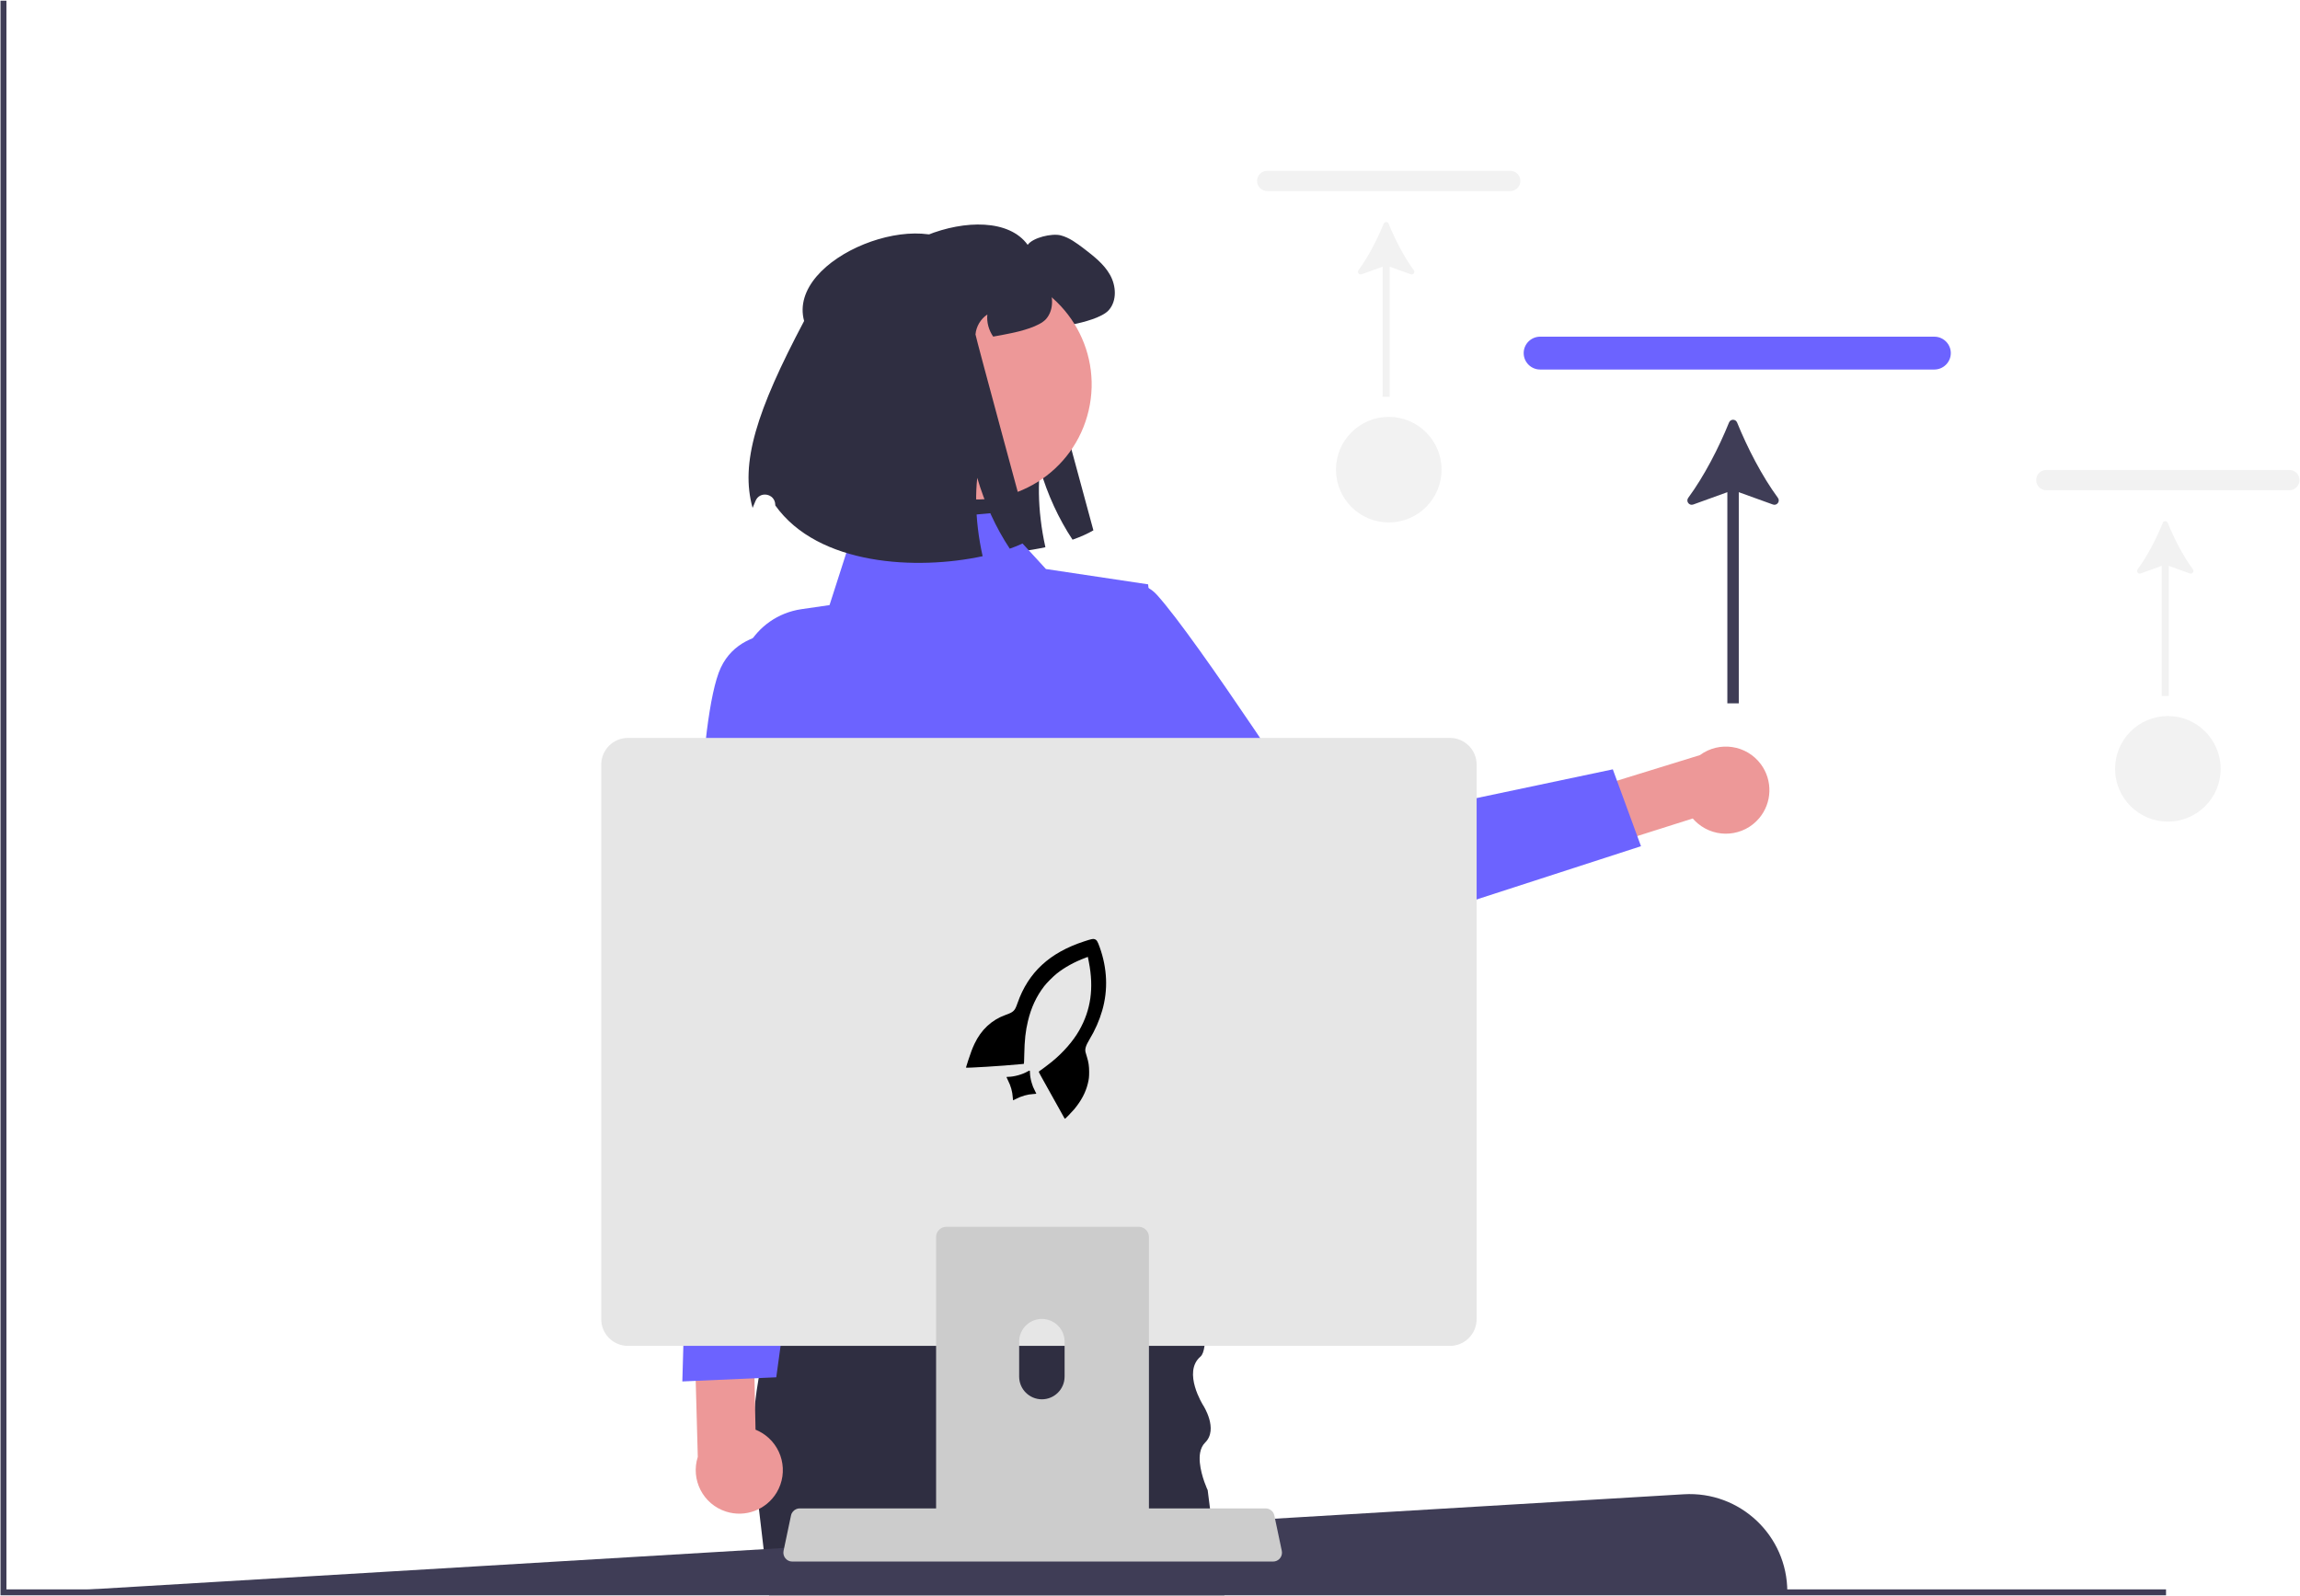<svg xmlns="http://www.w3.org/2000/svg" xmlns:xlink="http://www.w3.org/1999/xlink" width="500px" height="347px" viewBox="0 0 500 346.85">
    <g id="b495e930-fc43-4118-82e2-2a6ba0f74265">
<g style="">
		<g id="b495e930-fc43-4118-82e2-2a6ba0f74265-child-0">
<path style="stroke: rgb(193,193,193); stroke-width: 0; stroke-dasharray: none; stroke-linecap: butt; stroke-dashoffset: 0; stroke-linejoin: miter; stroke-miterlimit: 4; fill: rgb(47,46,65); fill-rule: nonzero; opacity: 1;" transform="matrix(0.644 0 0 0.644 250 173.425) matrix(1 0 0 1 -63.098 -138.01)  translate(-324.93, -131.165)" d="M 292.46 105.11 C 286.55 83.56 334.22 65.08 346.74 82.43 C 348.48 79.97 354.91 78.47 357.87 79.22 C 360.82 79.98 363.30 81.87 365.72 83.70 C 369.05 86.26 372.50 88.91 374.55 92.59 C 376.60 96.25 376.92 101.25 374.15 104.43 C 371.96 106.95 365.48 108.59 362.18 109.25 C 359.88 109.72 357.94 110.10 356.28 110.37 C 354.79 108.21 354.04 105.53 354.31 102.91 C 352.07 104.40 350.56 106.94 350.31 109.63 C 350.27 110.19 368.92 178.81 368.92 178.81 C 366.99 179.94 364.62 181.00 361.88 181.97 C 357.23 174.96 353.42 166.70 350.90 158.05 C 350.33 163.40 350.42 169.19 351.12 175.08 C 351.48 178.21 352.02 181.36 352.72 184.51 C 330.56 189.29 297.23 187.72 282.73 167.38 C 282.73 167.29 282.72 167.21 282.72 167.12 C 282.62 163.32 277.42 162.37 276.04 165.92 C 275.68 166.81 275.36 167.59 275.07 168.21 C 270.85 153.10 276.31 135.62 292.46 105.11 Z" stroke-linecap="round"></path>
</g>
		<g id="b495e930-fc43-4118-82e2-2a6ba0f74265-child-1">
<path style="stroke: rgb(193,193,193); stroke-width: 0; stroke-dasharray: none; stroke-linecap: butt; stroke-dashoffset: 0; stroke-linejoin: miter; stroke-miterlimit: 4; fill: rgb(237,152,152); fill-rule: nonzero; opacity: 1;" transform="matrix(0.644 0 0 0.644 250 173.425) matrix(1 0 0 1 155.718 5.863)  translate(-543.747, -275.038)" d="M 593.67 275.99 C 588.43 282.21 579.14 283.00 572.92 277.75 C 572.32 277.25 571.76 276.69 571.24 276.09 L 501.26 298.26 L 490.37 280.41 L 573.68 254.69 C 580.22 249.87 589.43 251.26 594.25 257.79 C 598.28 263.26 598.05 270.78 593.67 275.99 Z" stroke-linecap="round"></path>
</g>
		<g id="b495e930-fc43-4118-82e2-2a6ba0f74265-child-2">
<path style="stroke: rgb(193,193,193); stroke-width: 0; stroke-dasharray: none; stroke-linecap: butt; stroke-dashoffset: 0; stroke-linejoin: miter; stroke-miterlimit: 4; fill: rgb(108,99,255); fill-rule: nonzero; opacity: 1;" transform="matrix(0.644 0 0 0.644 250 173.425) matrix(1 0 0 1 61.777 -9.41)  translate(-449.805, -259.765)" d="M 345.84 220.60 C 345.84 220.60 376.83 185.74 390.33 200.55 C 403.83 215.36 445.95 280.24 445.95 280.24 L 544.26 259.50 L 553.77 285.45 L 442.14 321.62 C 433.75 324.34 424.55 321.52 419.12 314.56 L 345.84 220.60 Z" stroke-linecap="round"></path>
</g>
		<g id="b495e930-fc43-4118-82e2-2a6ba0f74265-child-3">
<path style="stroke: rgb(193,193,193); stroke-width: 0; stroke-dasharray: none; stroke-linecap: butt; stroke-dashoffset: 0; stroke-linejoin: miter; stroke-miterlimit: 4; fill: rgb(47,46,65); fill-rule: nonzero; opacity: 1;" transform="matrix(0.644 0 0 0.644 250 173.425) matrix(1 0 0 1 -54.465 196.075)  translate(-333.564, -465.25)" d="M 413.15 538.35 L 259.44 538.35 L 259.30 537.15 L 259.21 536.35 L 257.89 525.15 L 256.02 509.20 L 255.30 503.07 C 255.25 502.76 255.20 502.46 255.16 502.15 C 254.53 498.16 254.17 494.15 254.04 490.15 C 253.85 484.65 254.10 479.16 254.69 473.74 L 254.69 473.71 C 255.01 470.78 255.42 467.88 255.93 465.01 C 256.57 461.32 257.34 457.69 258.23 454.14 C 259.25 450.02 260.41 446.01 261.68 442.14 C 263.14 437.61 264.74 433.27 266.39 429.17 C 266.57 428.73 266.75 428.29 266.92 427.86 L 266.93 427.85 C 275.63 406.64 285.51 392.15 285.51 392.15 L 397.49 392.15 C 397.49 392.15 402.67 414.88 405.24 433.65 C 405.65 436.62 405.99 439.48 406.24 442.14 C 406.69 447.05 406.82 451.27 406.43 454.14 C 406.19 455.92 405.75 457.18 405.07 457.76 C 398.91 463.02 405.96 474.18 405.96 474.18 C 405.96 474.18 411.24 482.25 406.64 486.79 C 405.73 487.69 405.21 488.85 404.96 490.15 C 404.56 492.30 404.91 494.80 405.46 497.01 C 406.01 499.23 406.77 501.16 407.19 502.15 C 407.38 502.59 407.50 502.84 407.50 502.84 L 408.28 509.01 L 409.04 514.95 L 410.33 525.15 L 410.72 526.95 L 412.73 536.35 L 412.90 537.15 L 413.15 538.35 Z" stroke-linecap="round"></path>
</g>
		<g id="b495e930-fc43-4118-82e2-2a6ba0f74265-child-4">
<path style="stroke: rgb(193,193,193); stroke-width: 0; stroke-dasharray: none; stroke-linecap: butt; stroke-dashoffset: 0; stroke-linejoin: miter; stroke-miterlimit: 4; fill: rgb(108,99,255); fill-rule: nonzero; opacity: 1;" transform="matrix(0.644 0 0 0.644 250 173.425) matrix(1 0 0 1 -52.444 34.38)  translate(-335.584, -303.555)" d="M 335.51 172.91 L 288.51 177.10 L 279.85 204.05 L 270.41 205.42 C 254.28 207.76 244.68 224.67 250.94 239.72 L 259.25 259.66 C 259.25 259.66 247.05 297.32 262.03 313.14 L 268.41 382.83 L 254.03 428.77 L 422.16 434.20 L 393.52 376.57 L 392.67 340.79 C 392.67 340.79 410.97 276.12 394.01 255.55 L 387.39 197.04 L 352.90 191.87 L 335.51 172.91 Z" stroke-linecap="round"></path>
</g>
		<g id="b495e930-fc43-4118-82e2-2a6ba0f74265-child-5">
<path style="stroke: rgb(193,193,193); stroke-width: 0; stroke-dasharray: none; stroke-linecap: butt; stroke-dashoffset: 0; stroke-linejoin: miter; stroke-miterlimit: 4; fill: rgb(237,152,152); fill-rule: nonzero; opacity: 1;" transform="matrix(0.644 0 0 0.644 250 173.425) matrix(0.226 -0.974 0.974 0.226 -58.524 -139.614)  translate(0, 0)" d="M -38.83 0.00 C -38.83 -21.44 -21.44 -38.83 0.00 -38.83 C 21.44 -38.83 38.83 -21.44 38.83 0.00 C 38.83 21.44 21.44 38.83 0.00 38.83 C -21.44 38.83 -38.83 21.44 -38.83 0.00 z" stroke-linecap="round"></path>
</g>
		<g id="b495e930-fc43-4118-82e2-2a6ba0f74265-child-6">
<path style="stroke: rgb(193,193,193); stroke-width: 0; stroke-dasharray: none; stroke-linecap: butt; stroke-dashoffset: 0; stroke-linejoin: miter; stroke-miterlimit: 4; fill: rgb(47,46,65); fill-rule: nonzero; opacity: 1;" transform="matrix(0.644 0 0 0.644 250 173.425) matrix(1 0 0 1 -84.289 -134.983)  translate(-303.739, -134.192)" d="M 271.27 108.13 C 265.36 86.59 313.03 68.11 325.55 85.46 C 327.29 82.99 333.72 81.49 336.68 82.25 C 339.63 83.01 342.11 84.90 344.53 86.73 C 347.86 89.29 351.31 91.94 353.36 95.62 C 355.41 99.28 355.73 104.27 352.96 107.45 C 350.77 109.98 344.29 111.62 340.99 112.28 C 338.69 112.75 336.75 113.13 335.09 113.40 C 333.60 111.24 332.85 108.56 333.12 105.94 C 330.88 107.42 329.36 109.97 329.12 112.66 C 329.08 113.22 347.72 181.83 347.72 181.83 C 345.80 182.97 343.43 184.03 340.69 185.00 C 336.04 177.99 332.23 169.72 329.71 161.08 C 329.14 166.42 329.23 172.22 329.92 178.11 C 330.29 181.24 330.83 184.39 331.53 187.54 C 309.37 192.32 276.04 190.75 261.54 170.40 C 261.54 170.32 261.53 170.24 261.53 170.15 C 261.43 166.35 256.23 165.40 254.84 168.94 C 254.49 169.84 254.17 170.62 253.88 171.24 C 249.66 156.13 255.12 138.65 271.27 108.13 Z" stroke-linecap="round"></path>
</g>
		<g id="b495e930-fc43-4118-82e2-2a6ba0f74265-child-7">
<path style="stroke: rgb(193,193,193); stroke-width: 0; stroke-dasharray: none; stroke-linecap: butt; stroke-dashoffset: 0; stroke-linejoin: miter; stroke-miterlimit: 4; fill: rgb(63,61,86); fill-rule: nonzero; opacity: 1;" transform="matrix(0.644 0 0 0.644 250 173.425) matrix(1 0 0 1 -86.368 251.988)  translate(-301.66, -521.163)" d="M 603.16 537.15 L 81.16 537.15 L 0.16 538.15 L 568.22 504.24 C 587.17 503.10 603.16 518.17 603.16 537.15 L 603.16 537.15 Z" stroke-linecap="round"></path>
</g>
		<g id="b495e930-fc43-4118-82e2-2a6ba0f74265-child-8">
<path style="stroke: rgb(193,193,193); stroke-width: 0; stroke-dasharray: none; stroke-linecap: butt; stroke-dashoffset: 0; stroke-linejoin: miter; stroke-miterlimit: 4; fill: rgb(63,61,86); fill-rule: nonzero; opacity: 1;" transform="matrix(0.644 0 0 0.644 250 173.425) matrix(1 0 0 1 -22.528 -0)  translate(-365.5, -269.175)" d="M 731.00 536.35 L 731.00 538.35 L 0.00 538.35 L 0.00 0.00 L 2.00 0.00 L 2.00 536.35 z" stroke-linecap="round"></path>
</g>
		<g id="b495e930-fc43-4118-82e2-2a6ba0f74265-child-9">
<path style="stroke: rgb(193,193,193); stroke-width: 0; stroke-dasharray: none; stroke-linecap: butt; stroke-dashoffset: 0; stroke-linejoin: miter; stroke-miterlimit: 4; fill: rgb(108,99,255); fill-rule: nonzero; opacity: 1;" transform="matrix(0.644 0 0 0.644 250 173.425) matrix(1 0 0 1 198.228 -150.2)  translate(-586.256, -118.975)" d="M 652.78 124.52 L 519.73 124.52 C 516.66 124.52 514.17 122.03 514.17 118.97 C 514.17 115.92 516.66 113.43 519.73 113.43 L 652.78 113.43 C 655.85 113.43 658.35 115.92 658.35 118.97 C 658.35 122.03 655.85 124.52 652.78 124.52 Z" stroke-linecap="round"></path>
</g>
		<g id="b495e930-fc43-4118-82e2-2a6ba0f74265-child-10">
<path style="stroke: rgb(193,193,193); stroke-width: 0; stroke-dasharray: none; stroke-linecap: butt; stroke-dashoffset: 0; stroke-linejoin: miter; stroke-miterlimit: 4; fill: rgb(63,61,86); fill-rule: nonzero; opacity: 1;" transform="matrix(0.644 0 0 0.644 250 173.425) matrix(1 0 0 1 196.824 -79.83)  translate(-584.852, -189.345)" d="M 586.21 142.40 C 585.71 141.17 583.99 141.17 583.49 142.40 C 580.03 150.95 575.09 160.53 569.71 167.85 C 568.85 169.02 570.04 170.59 571.41 170.09 L 582.92 165.93 L 582.92 237.21 L 586.78 237.21 L 586.78 165.93 L 598.30 170.09 C 599.66 170.59 600.85 169.02 599.99 167.85 C 594.62 160.53 589.68 150.95 586.21 142.40 Z" stroke-linecap="round"></path>
</g>
		<g id="b495e930-fc43-4118-82e2-2a6ba0f74265-child-11">
<path style="stroke: rgb(193,193,193); stroke-width: 0; stroke-dasharray: none; stroke-linecap: butt; stroke-dashoffset: 0; stroke-linejoin: miter; stroke-miterlimit: 4; fill: rgb(242,242,242); fill-rule: nonzero; opacity: 1;" transform="matrix(0.644 0 0 0.644 250 173.425) matrix(1 0 0 1 343.583 -107.326)  translate(-731.611, -161.849)" d="M 772.63 165.27 L 690.60 165.27 C 688.70 165.27 687.17 163.73 687.17 161.85 C 687.17 159.96 688.70 158.43 690.60 158.43 L 772.63 158.43 C 774.52 158.43 776.06 159.96 776.06 161.85 C 776.06 163.73 774.52 165.27 772.63 165.27 Z" stroke-linecap="round"></path>
</g>
		<g id="b495e930-fc43-4118-82e2-2a6ba0f74265-child-12">
<path style="stroke: rgb(193,193,193); stroke-width: 0; stroke-dasharray: none; stroke-linecap: butt; stroke-dashoffset: 0; stroke-linejoin: miter; stroke-miterlimit: 4; fill: rgb(242,242,242); fill-rule: nonzero; opacity: 1;" transform="matrix(0.644 0 0 0.644 250 173.425) matrix(1 0 0 1 342.717 -63.941)  translate(-730.746, -205.234)" d="M 731.58 176.29 C 731.27 175.54 730.22 175.54 729.91 176.29 C 727.77 181.56 724.73 187.47 721.41 191.98 C 720.88 192.70 721.61 193.67 722.46 193.36 L 729.56 190.80 L 729.56 234.74 L 731.93 234.74 L 731.93 190.80 L 739.03 193.36 C 739.88 193.67 740.61 192.70 740.08 191.98 C 736.77 187.47 733.72 181.56 731.58 176.29 Z" stroke-linecap="round"></path>
</g>
		<g id="b495e930-fc43-4118-82e2-2a6ba0f74265-child-13">
<path style="stroke: rgb(193,193,193); stroke-width: 0; stroke-dasharray: none; stroke-linecap: butt; stroke-dashoffset: 0; stroke-linejoin: miter; stroke-miterlimit: 4; fill: rgb(242,242,242); fill-rule: nonzero; opacity: 1;" transform="matrix(0.644 0 0 0.644 250 173.425) matrix(1 0 0 1 343.597 -9.85)  translate(0, 0)" d="M -17.82 0.00 C -17.82 -9.84 -9.84 -17.82 0.00 -17.82 C 9.84 -17.82 17.82 -9.84 17.82 0.00 C 17.82 9.84 9.84 17.82 0.00 17.82 C -9.84 17.82 -17.82 9.84 -17.82 0.00 z" stroke-linecap="round"></path>
</g>
		<g id="b495e930-fc43-4118-82e2-2a6ba0f74265-child-14">
<path style="stroke: rgb(193,193,193); stroke-width: 0; stroke-dasharray: none; stroke-linecap: butt; stroke-dashoffset: 0; stroke-linejoin: miter; stroke-miterlimit: 4; fill: rgb(242,242,242); fill-rule: nonzero; opacity: 1;" transform="matrix(0.644 0 0 0.644 250 173.425) matrix(1 0 0 1 80.583 -208.326)  translate(-468.611, -60.849)" d="M 509.63 64.27 L 427.60 64.27 C 425.70 64.27 424.17 62.73 424.17 60.85 C 424.17 58.96 425.70 57.43 427.60 57.43 L 509.63 57.43 C 511.52 57.43 513.06 58.96 513.06 60.85 C 513.06 62.73 511.52 64.27 509.63 64.27 Z" stroke-linecap="round"></path>
</g>
		<g id="b495e930-fc43-4118-82e2-2a6ba0f74265-child-15">
<path style="stroke: rgb(193,193,193); stroke-width: 0; stroke-dasharray: none; stroke-linecap: butt; stroke-dashoffset: 0; stroke-linejoin: miter; stroke-miterlimit: 4; fill: rgb(242,242,242); fill-rule: nonzero; opacity: 1;" transform="matrix(0.644 0 0 0.644 250 173.425) matrix(1 0 0 1 79.717 -164.941)  translate(-467.746, -104.234)" d="M 468.58 75.29 C 468.27 74.54 467.22 74.54 466.91 75.29 C 464.77 80.56 461.73 86.47 458.41 90.98 C 457.88 91.70 458.61 92.67 459.46 92.36 L 466.56 89.80 L 466.56 133.74 L 468.93 133.74 L 468.93 89.80 L 476.03 92.36 C 476.88 92.67 477.61 91.70 477.08 90.98 C 473.77 86.47 470.72 80.56 468.58 75.29 Z" stroke-linecap="round"></path>
</g>
		<g id="b495e930-fc43-4118-82e2-2a6ba0f74265-child-16">
<path style="stroke: rgb(193,193,193); stroke-width: 0; stroke-dasharray: none; stroke-linecap: butt; stroke-dashoffset: 0; stroke-linejoin: miter; stroke-miterlimit: 4; fill: rgb(242,242,242); fill-rule: nonzero; opacity: 1;" transform="matrix(0.644 0 0 0.644 250 173.425) matrix(1 0 0 1 80.597 -110.85)  translate(0, 0)" d="M -17.82 0.00 C -17.82 -9.84 -9.84 -17.82 0.00 -17.82 C 9.84 -17.82 17.82 -9.84 17.82 0.00 C 17.82 9.84 9.84 17.82 0.00 17.82 C -9.84 17.82 -17.82 9.84 -17.82 0.00 z" stroke-linecap="round"></path>
</g>
		<g id="b495e930-fc43-4118-82e2-2a6ba0f74265-child-17">
<path style="stroke: rgb(193,193,193); stroke-width: 0; stroke-dasharray: none; stroke-linecap: butt; stroke-dashoffset: 0; stroke-linejoin: miter; stroke-miterlimit: 4; fill: rgb(237,152,152); fill-rule: nonzero; opacity: 1;" transform="matrix(0.644 0 0 0.644 250 173.425) matrix(1 0 0 1 -139.487 188.449)  translate(-248.541, -457.624)" d="M 261.97 503.71 C 266.17 496.75 263.94 487.69 256.98 483.49 C 256.30 483.08 255.60 482.73 254.87 482.43 L 253.39 409.04 L 232.99 404.46 L 235.38 491.61 C 232.91 499.35 237.18 507.63 244.92 510.09 C 251.40 512.16 258.44 509.52 261.97 503.71 Z" stroke-linecap="round"></path>
</g>
		<g id="b495e930-fc43-4118-82e2-2a6ba0f74265-child-18">
<path style="stroke: rgb(193,193,193); stroke-width: 0; stroke-dasharray: none; stroke-linecap: butt; stroke-dashoffset: 0; stroke-linejoin: miter; stroke-miterlimit: 4; fill: rgb(108,99,255); fill-rule: nonzero; opacity: 1;" transform="matrix(0.644 0 0 0.644 250 173.425) matrix(1 0 0 1 -129.368 70.461)  translate(-258.66, -339.636)" d="M 276.16 214.15 C 276.16 214.15 251.16 208.15 243.16 225.15 C 235.16 242.15 234.48 316.13 234.48 316.13 L 230.16 466.15 L 261.87 464.75 L 287.16 280.15 L 276.16 214.15 Z" stroke-linecap="round"></path>
</g>
		<g id="b495e930-fc43-4118-82e2-2a6ba0f74265-child-19">
<path style="stroke: rgb(193,193,193); stroke-width: 0; stroke-dasharray: none; stroke-linecap: butt; stroke-dashoffset: 0; stroke-linejoin: miter; stroke-miterlimit: 4; fill: rgb(204,204,204); fill-rule: nonzero; opacity: 1;" transform="matrix(0.644 0 0 0.644 250 173.425) matrix(1 0 0 1 -39.604 248.81)  translate(-348.425, -517.985)" d="M 264.94 525.84 C 265.50 526.55 266.36 526.96 267.26 526.95 L 429.60 526.95 C 431.25 526.95 432.58 525.61 432.58 523.96 C 432.58 523.76 432.56 523.56 432.52 523.35 L 430.00 511.38 C 429.79 510.39 429.09 509.58 428.14 509.21 C 427.80 509.08 427.44 509.01 427.08 509.01 L 269.77 509.01 C 269.41 509.01 269.05 509.08 268.71 509.21 C 267.76 509.58 267.06 510.39 266.85 511.38 L 264.33 523.35 C 264.15 524.23 264.37 525.15 264.94 525.84 Z" stroke-linecap="round"></path>
</g>
		<g id="b495e930-fc43-4118-82e2-2a6ba0f74265-child-20">
<path style="stroke: rgb(193,193,193); stroke-width: 0; stroke-dasharray: none; stroke-linecap: butt; stroke-dashoffset: 0; stroke-linejoin: miter; stroke-miterlimit: 4; fill: rgb(230,230,230); fill-rule: nonzero; opacity: 1;" transform="matrix(0.644 0 0 0.644 250 173.425) matrix(1 0 0 1 -37.49 82.345)  translate(-350.539, -351.52)" d="M 202.79 257.88 L 202.79 445.14 C 202.79 450.11 206.82 454.14 211.79 454.14 L 489.29 454.14 C 494.26 454.14 498.28 450.11 498.29 445.14 L 498.29 257.88 C 498.28 252.92 494.25 248.90 489.29 248.89 L 211.79 248.89 C 206.82 248.90 202.80 252.92 202.79 257.88 Z" stroke-linecap="round"></path>
</g>
		<g id="b495e930-fc43-4118-82e2-2a6ba0f74265-child-21">
<path style="stroke: rgb(193,193,193); stroke-width: 0; stroke-dasharray: none; stroke-linecap: butt; stroke-dashoffset: 0; stroke-linejoin: miter; stroke-miterlimit: 4; fill: rgb(204,204,204); fill-rule: nonzero; opacity: 1;" transform="matrix(0.644 0 0 0.644 250 173.425) matrix(1 0 0 1 -36.283 197.775)  translate(-351.745, -466.95)" d="M 385.24 414.10 C 384.91 413.99 384.56 413.94 384.21 413.94 L 319.29 413.94 C 317.38 413.94 315.82 415.49 315.82 417.40 L 315.82 519.96 L 387.67 519.96 L 387.67 417.40 C 387.67 415.89 386.69 414.55 385.24 414.10 Z M 359.20 464.54 C 359.18 468.78 355.73 472.20 351.49 472.18 C 347.28 472.15 343.88 468.75 343.86 464.54 L 343.86 452.64 C 343.90 448.41 347.37 445.01 351.60 445.05 C 355.78 445.09 359.16 448.47 359.20 452.64 L 359.20 464.54 Z" stroke-linecap="round"></path>
</g>
</g>
</g>
<g id="e82345ae-0fd8-4a66-a08d-5a5de4ce5bc8">
<g style="">
		<g id="e82345ae-0fd8-4a66-a08d-5a5de4ce5bc8-child-0">
<path style="stroke: rgb(193,193,193); stroke-width: 0; stroke-dasharray: none; stroke-linecap: butt; stroke-dashoffset: 0; stroke-linejoin: miter; stroke-miterlimit: 4; fill: rgb(0,0,0); fill-rule: nonzero; opacity: 1;" transform="matrix(0.06 0 0 0.06 225.224 223.621) matrix(1 0 0 1 0 0)  translate(-254.938, -326.182)" d="M 357.20 648.75 C 355.54 645.99 301.61 549.27 273.66 498.91 C 268.90 490.33 265.00 482.66 265.00 481.87 C 265.00 481.08 266.41 479.60 268.14 478.58 C 272.60 475.94 300.73 454.77 312.00 445.56 C 353.58 411.60 389.33 370.63 411.54 331.50 C 453.73 257.18 464.81 178.35 446.33 83.92 L 442.69 65.33 L 434.07 68.58 C 393.54 83.83 359.32 102.66 330.00 125.84 C 317.61 135.64 293.25 160.09 284.51 171.50 C 256.05 208.67 237.39 248.73 225.59 298.02 C 216.86 334.47 213.27 367.39 212.31 419.75 C 211.89 442.89 211.37 453.00 210.60 453.00 C 209.99 453.01 202.75 453.68 194.50 454.50 C 136.77 460.23 1.00 468.67 1.00 466.52 C 1.00 466.09 4.65 454.43 9.12 440.62 C 17.80 413.73 24.25 396.73 32.00 380.30 C 55.93 329.57 94.02 293.97 143.50 276.09 C 161.47 269.60 167.39 266.65 172.98 261.42 C 178.78 255.99 181.87 250.05 188.00 232.50 C 226.73 121.57 304.09 49.94 429.26 9.15 C 455.52 0.59 461.36 -0.68 466.65 1.01 C 474.80 3.62 477.64 8.00 485.66 30.40 C 513.08 106.94 516.25 185.00 494.96 259.00 C 484.29 296.08 469.25 330.17 447.74 366.00 C 435.18 386.93 431.46 399.46 434.38 411.00 C 435.14 414.02 437.41 421.67 439.40 428.00 C 445.20 446.32 447.40 461.35 447.38 482.50 C 447.37 501.19 446.48 508.83 442.42 525.14 C 434.45 557.14 418.97 586.31 393.66 617.00 C 386.34 625.87 361.12 652.00 359.88 652.00 C 359.49 652.00 358.28 650.54 357.20 648.75 Z M 170.66 574.43 C 169.39 553.71 163.48 532.64 153.41 512.92 C 150.43 507.10 148.00 501.81 148.00 501.17 C 148.00 500.40 150.16 500.00 154.25 499.99 C 174.53 499.97 205.53 491.45 223.43 480.98 C 227.24 478.75 230.95 477.15 231.68 477.43 C 232.61 477.79 233.00 480.11 233.00 485.22 C 233.01 494.72 235.21 508.05 238.84 520.50 C 242.58 533.31 244.99 539.30 251.07 550.89 C 253.78 556.06 256.00 560.60 256.00 560.99 C 256.00 561.38 250.71 561.99 244.25 562.34 C 223.91 563.47 201.93 569.75 182.11 580.10 C 176.94 582.79 172.40 585.00 172.01 585.00 C 171.62 585.00 171.01 580.25 170.66 574.43 Z" stroke-linecap="round"></path>
</g>
</g>
</g>

  </svg>